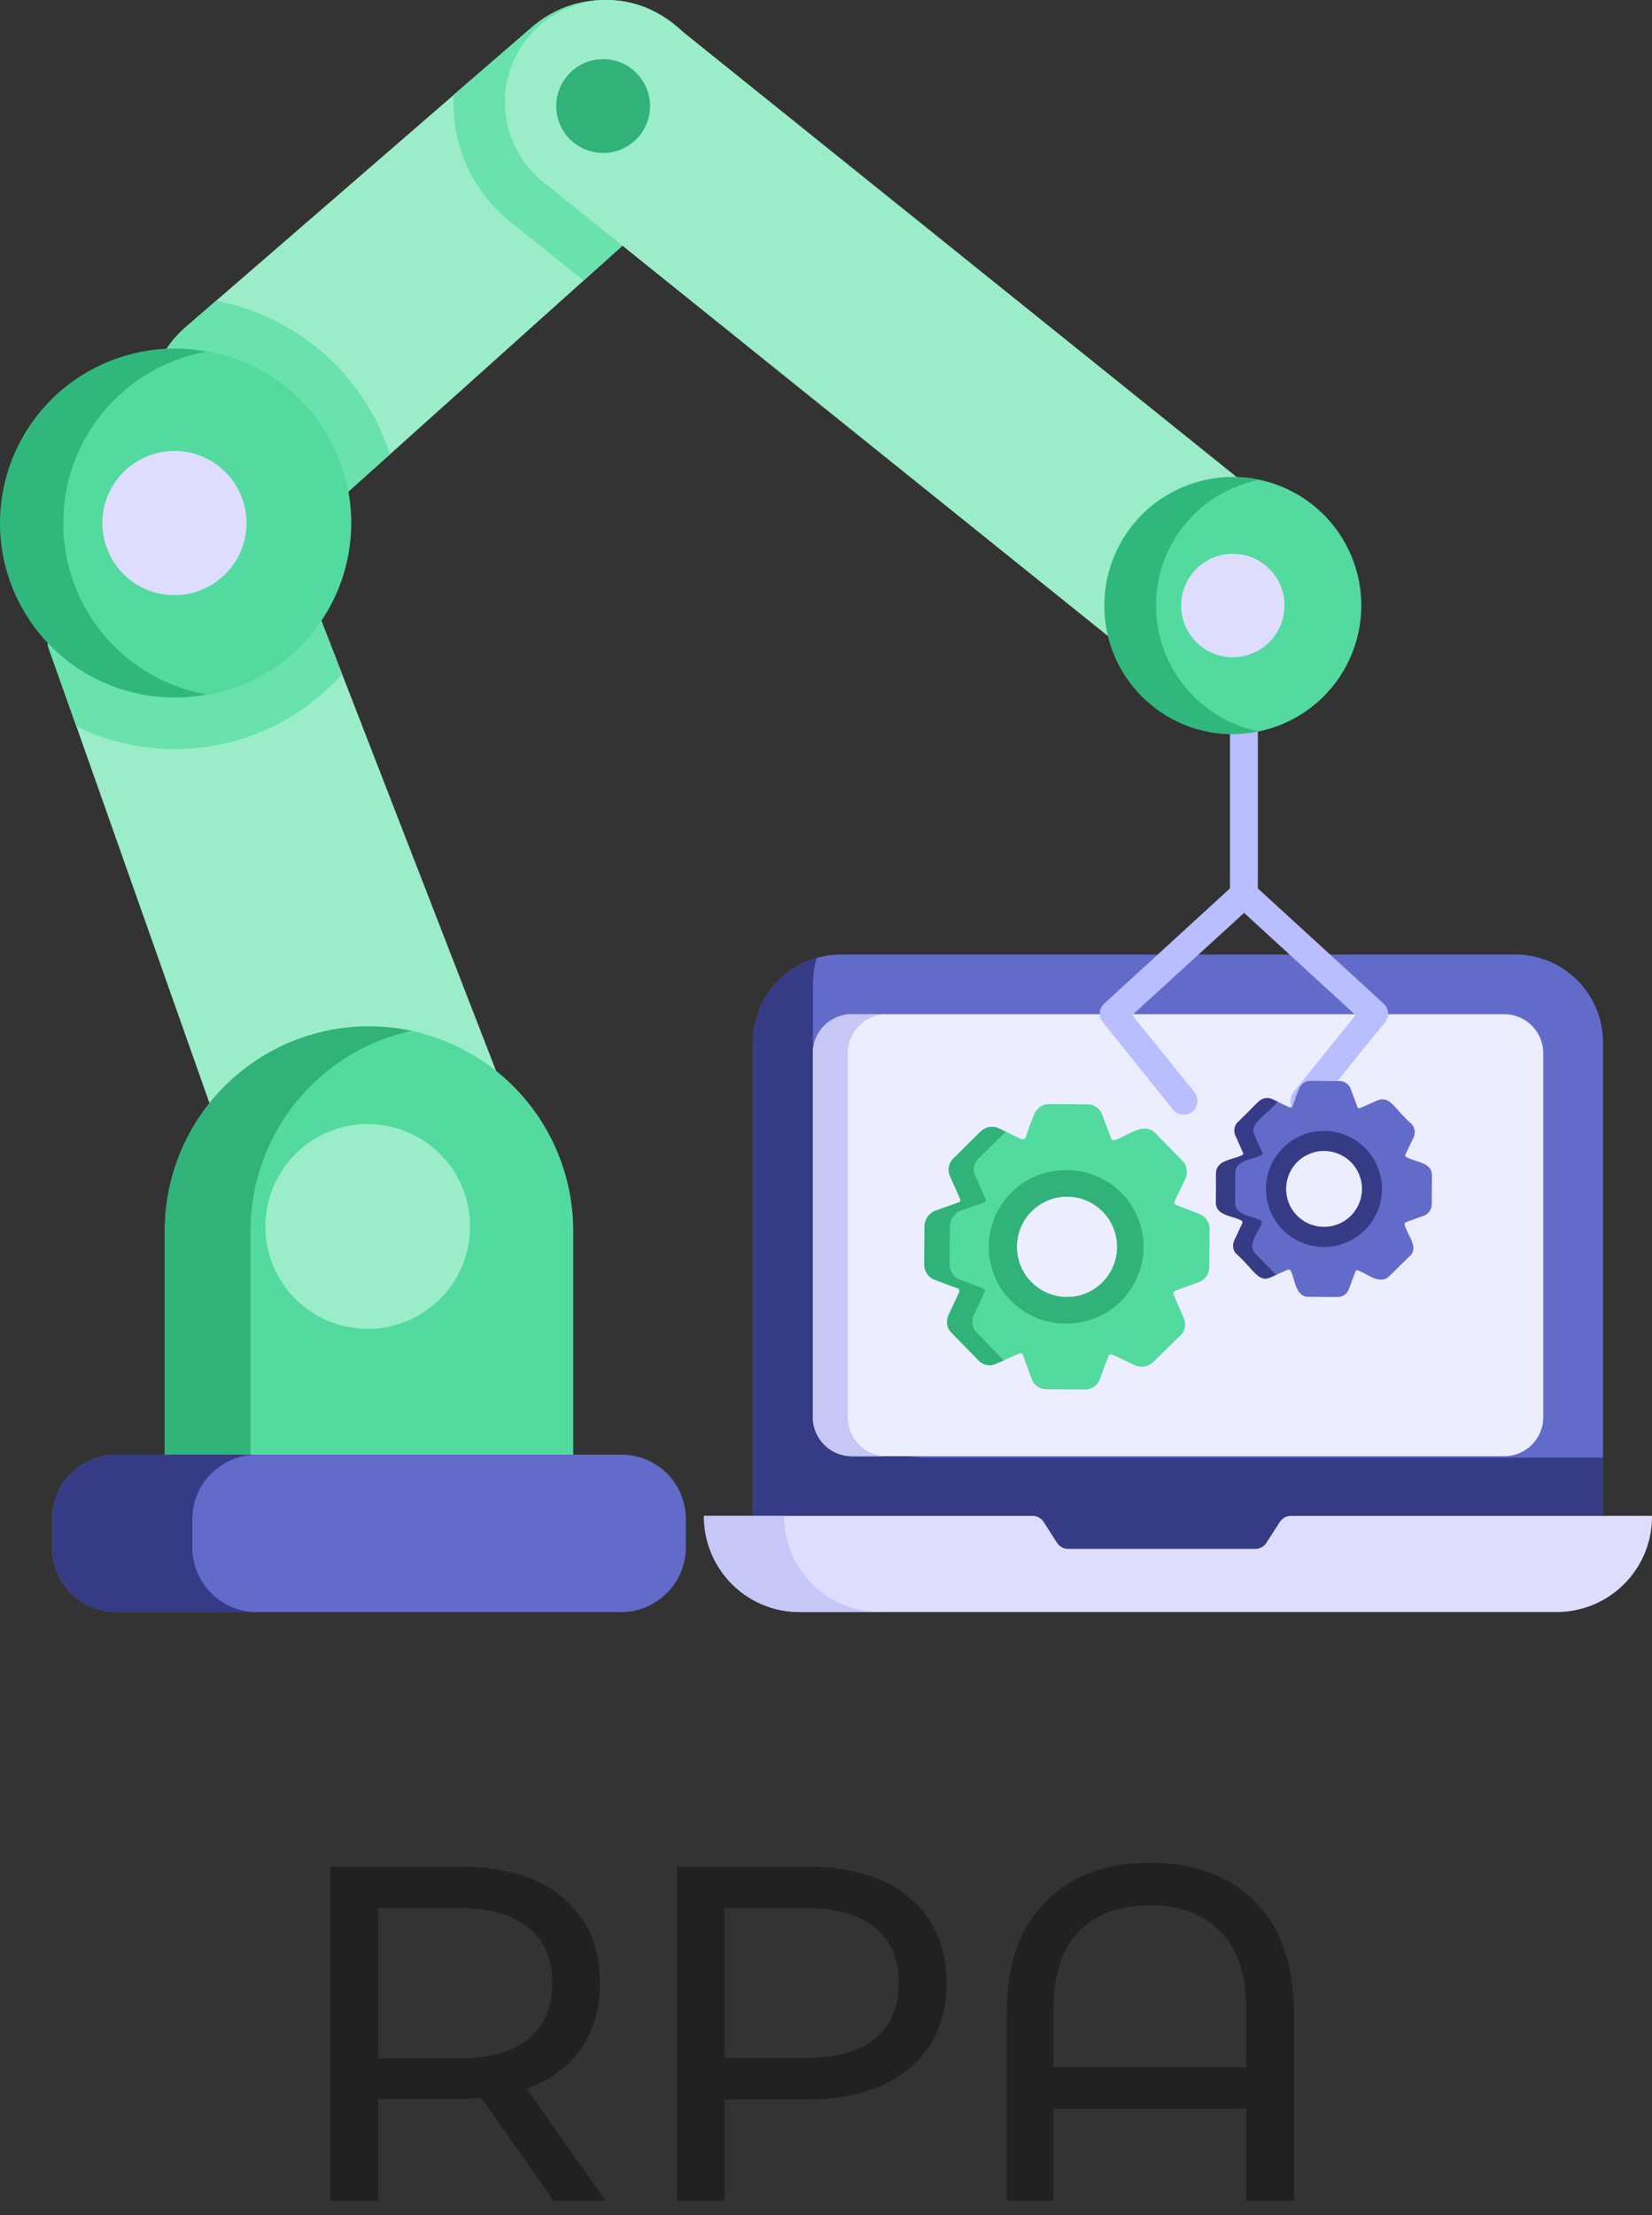 <svg width="50" height="67" fill="none" xmlns="http://www.w3.org/2000/svg"><rect width="100%" height="100%" fill="#333333" stroke="none"/><path d="M48.516 31.531v15.445H22.793V31.531a2.66 2.66 0 0 1 2.665-2.658h20.399a2.655 2.655 0 0 1 2.659 2.658Z" fill="#626BC9"/><path d="M48.518 44.09v2.888H22.796V31.533c0-1.218.814-2.237 1.929-2.556-.079.247-.12.512-.12.79v10.858a3.465 3.465 0 0 0 3.464 3.465h20.45Z" fill="#353B85"/><path d="M50 45.852v.024a2.885 2.885 0 0 1-2.885 2.885H24.192a2.885 2.885 0 0 1-2.885-2.885v-.024h9.943c.137 0 .265.07.338.185l.404.63a.402.402 0 0 0 .338.184h5.66c.137 0 .264-.069.338-.183l.409-.633a.402.402 0 0 1 .337-.183H50Z" fill="#DEDDFF"/><path d="M26.636 48.762h-2.424a2.907 2.907 0 0 1-2.905-2.906h2.423a2.907 2.907 0 0 0 2.906 2.906Z" fill="#C6C6F7"/><path d="M24.603 42.87V31.856c0-.65.527-1.177 1.177-1.177h19.752c.65 0 1.177.527 1.177 1.177V42.87c0 .65-.527 1.177-1.177 1.177H25.78c-.65 0-1.177-.527-1.177-1.177Z" fill="#ECEEFF"/><path d="M26.835 44.048H25.78c-.651 0-1.176-.53-1.176-1.176V31.86c0-.651.525-1.182 1.176-1.182h1.055c-.652 0-1.176.53-1.176 1.182v11.013c0 .651.524 1.176 1.176 1.176Z" fill="#C6C6F7"/><path d="m36.311 36.725-.709-.276c-.037-.015-.044-.03-.052-.038a.13.13 0 0 1 0-.074l.329-.687a.494.494 0 0 0-.09-.537l-.821-.836c-.358-.358-.821.077-1.232.209-.022.007-.052.007-.06 0-.014 0-.044-.022-.044-.045l-.269-.716a.473.473 0 0 0-.44-.321l-1.164-.008c-.202 0-.38.12-.456.306-.303.741-.216.702-.32.754 0 0-.03.008-.068 0l-.686-.328a.492.492 0 0 0-.538.09l-.835.82a.473.473 0 0 0-.105.53l.313.702c.015.022.008.052 0 .06 0 .014-.022.037-.06.044l-.7.254a.52.52 0 0 0-.322.448l-.007 1.171c0 .202.12.381.298.456.971.394.66.209.762.313a.102.102 0 0 1 0 .067l-.329.695c-.074.179-.052.395.09.53l.82.843a.455.455 0 0 0 .53.097l.702-.306c.023-.015.052-.008.06-.008.015.008.045.03.052.053l.261.716c.06.187.247.32.44.32l1.165.008a.47.47 0 0 0 .455-.298l.269-.717c.007-.03.037-.044.045-.044.007-.008.044-.008.067 0l.694.328c.18.075.388.045.537-.09l.836-.82a.457.457 0 0 0 .097-.53l-.306-.702c-.015-.022-.007-.052 0-.06 0-.015.023-.037.045-.052l.717-.261a.492.492 0 0 0 .32-.44l.008-1.172a.478.478 0 0 0-.299-.448Zm-4.015 2.508a1.518 1.518 0 1 1 0-3.038c.836 0 1.515.68 1.515 1.523 0 .835-.679 1.515-1.515 1.515Z" fill="#53DA9F"/><path d="M32.296 35.398a2.318 2.318 0 1 0-.006 4.635 2.318 2.318 0 0 0 .006-4.636Zm0 3.835a1.518 1.518 0 1 1 0-3.037c.836 0 1.515.679 1.515 1.522 0 .836-.68 1.515-1.515 1.515Z" fill="#30B279"/><path d="m29.47 39.777.33-.69a.108.108 0 0 0 0-.07c-.009-.008-.016-.04-.048-.048l-.713-.266a.482.482 0 0 1-.298-.455l.008-1.169a.53.53 0 0 1 .321-.454l.698-.251c.04-.008.063-.032.063-.047.008-.008.015-.032 0-.055l-.314-.706a.46.46 0 0 1 .102-.526l.823-.807-.211-.102a.49.49 0 0 0-.542.086l-.83.824a.475.475 0 0 0-.11.525l.313.706c.016.023.008.047 0 .055 0 .015-.023.039-.055.047l-.706.25a.53.53 0 0 0-.321.455l-.008 1.169c0 .204.126.384.298.455l.722.266c.031.008.039.04.039.047a.11.11 0 0 1 0 .071l-.322.69c-.078.18-.055.4.087.533l.823.84a.455.455 0 0 0 .525.102l.236-.102-.816-.84c-.149-.133-.165-.352-.094-.533Z" fill="#30B279"/><path d="m20.561 5.89-2.895 2.594-5.865 5.26-1.572 1.406a3.361 3.361 0 0 1-4.948-.49l-.146-.187a3.38 3.38 0 0 1 .49-4.583l.916-.792 9.552-8.27a3.368 3.368 0 0 1 4.968.604 3.387 3.387 0 0 1-.5 4.458ZM16.353 36.607a.792.792 0 0 1-.531.395l-7.03 1.323a.81.81 0 0 1-.147.021.75.75 0 0 1-.729-.52L2.312 21.971 1.48 19.63a.775.775 0 0 1 .469-.98l6.062-2.187a.784.784 0 0 1 .99.448l1.353 3.479 6.042 15.561a.762.762 0 0 1-.042.657Z" fill="#9BEDC9"/><path d="M17.349 37.23v6.772H4.989V37.23a6.18 6.18 0 0 1 6.176-6.184 6.186 6.186 0 0 1 6.184 6.184Z" fill="#53DA9F"/><path d="M12.468 31.18a6.19 6.19 0 0 0-4.885 6.052v6.77H4.989v-6.77a6.179 6.179 0 0 1 6.177-6.187c.448 0 .885.052 1.302.135Z" fill="#30B279"/><path d="m9 16.91 1.353 3.479a6.759 6.759 0 0 1-5.072 2.27 6.76 6.76 0 0 1-2.969-.687L1.48 19.63a.775.775 0 0 1 .469-.98l6.062-2.187a.784.784 0 0 1 .99.448ZM5.135 14.473a3.38 3.38 0 0 1 .49-4.583l.916-.792a6.88 6.88 0 0 1 5.26 4.646L10.23 15.15a3.362 3.362 0 0 1-4.948-.49l-.146-.187Z" fill="#69E2AD"/><path d="M5.28 21.1a5.278 5.278 0 1 0 0-10.555 5.278 5.278 0 0 0 0 10.555Z" fill="#53DA9F"/><path d="M6.24 21.004a4.9 4.9 0 0 1-.96.094A5.279 5.279 0 0 1 0 15.828a5.281 5.281 0 0 1 5.28-5.282 4.9 4.9 0 0 1 .96.094 5.262 5.262 0 0 0-4.324 5.187 5.26 5.26 0 0 0 4.323 5.177Z" fill="#30B87C"/><path d="M5.28 18.003a2.184 2.184 0 0 1-2.182-2.181c0-1.203.979-2.182 2.182-2.182 1.202 0 2.181.979 2.181 2.182a2.184 2.184 0 0 1-2.181 2.181Z" fill="#DEDDFF"/><path d="M11.13 40.196a3.097 3.097 0 1 0 0-6.194 3.097 3.097 0 0 0 0 6.194Z" fill="#9BEDC9"/><path d="M20.758 45.95v.855c0 1.077-.88 1.957-1.957 1.957H3.53a1.949 1.949 0 0 1-1.95-1.949v-.863c0-1.076.873-1.949 1.95-1.949h15.28c1.076 0 1.949.873 1.949 1.95Z" fill="#626BC9"/><path d="M7.77 48.763H3.533a1.945 1.945 0 0 1-1.948-1.948v-.865c0-1.073.864-1.948 1.948-1.948H7.77a1.951 1.951 0 0 0-1.948 1.948v.865c0 1.073.875 1.948 1.948 1.948Z" fill="#353B85"/><path d="m20.561 5.89-2.896 2.594-2.187-1.75c-1.116-.879-1.817-2.245-1.75-3.864L16.093.828a3.368 3.368 0 0 1 4.968.604 3.387 3.387 0 0 1-.5 4.458Z" fill="#69E2AD"/><path d="M39.754 20.245a3.1 3.1 0 0 1-4.354.494L16.452 5.514a3.095 3.095 0 0 1-.494-4.353 3.109 3.109 0 0 1 4.353-.487L39.26 15.9a3.087 3.087 0 0 1 .494 4.346Z" fill="#9BEDC9"/><path d="M18.217 4.627a1.419 1.419 0 1 0 0-2.837 1.419 1.419 0 0 0 0 2.837Z" fill="#30B279"/><path d="M41.924 30.925c-2.101 2.514-2.075 2.791-2.458 2.791-.374 0-.52-.404-.323-.677l1.886-2.333-3.375-3.093-3.386 3.093 1.886 2.333a.427.427 0 0 1-.073.594.426.426 0 0 1-.583-.073l-2.115-2.635a.41.41 0 0 1 .042-.573l3.802-3.479v-8.536c0-.244.23-.417.427-.417.211 0 .416.19.416.417v8.536l3.802 3.479a.422.422 0 0 1 .052.573Z" fill="#B8BEFF"/><path d="M37.314 22.203a3.887 3.887 0 1 0 0-7.774 3.887 3.887 0 0 0 0 7.774Z" fill="#53DA9F"/><path d="M38.075 22.12a3.464 3.464 0 0 1-1.093.073 3.888 3.888 0 0 1-3.542-4.208 3.887 3.887 0 0 1 4.208-3.542c.156.01.313.032.459.073a3.868 3.868 0 0 0-3.104 3.469 3.89 3.89 0 0 0 3.072 4.135Z" fill="#30B87C"/><path d="M37.179 19.875a1.567 1.567 0 0 1-1.425-1.694 1.567 1.567 0 0 1 1.694-1.424c.86.074 1.499.834 1.424 1.694a1.567 1.567 0 0 1-1.693 1.424Z" fill="#DEDDFF"/><path d="M42.577 35.005c-.028-.011-.034-.022-.04-.028a.099.099 0 0 1 0-.057l.25-.52a.374.374 0 0 0-.069-.406c-.507-.44-.63-.854-1.022-.712l-.532.237c-.017.006-.04.006-.045 0-.011 0-.034-.017-.034-.034l-.203-.542a.358.358 0 0 0-.334-.243l-.881-.006a.369.369 0 0 0-.345.232c-.207.464-.16.597-.294.57l-.52-.248c-.371-.17-.574.302-1.04.69a.359.359 0 0 0-.079.4l.238.532c.015.022.005.069-.045.079-.275.139-.759.14-.775.53l-.005.888c0 .402.475.397.768.548.023.006.029.029.034.034a.076.076 0 0 1 0 .051l-.249.526c-.056.135-.039.3.068.4.502.445.664.885 1.023.713l.531-.232c.017-.011.04-.005.046-.005.16.081.13.825.57.825l.882.005a.356.356 0 0 0 .345-.226l.203-.542c.006-.023.028-.034.034-.034.006-.006.034-.006.051 0 .267.092.64.444.932.18l.633-.62c.268-.255-.042-.572-.158-.933-.011-.017-.005-.04 0-.046 0-.01.017-.028.034-.04l.543-.197a.373.373 0 0 0 .242-.333l.006-.888c0-.388-.459-.388-.763-.548Zm-2.503 2.108a1.15 1.15 0 1 1 0-2.3 1.15 1.15 0 0 1 0 2.3Z" fill="#626BC9"/><path d="M40.074 34.209a1.755 1.755 0 1 0-.005 3.51 1.755 1.755 0 0 0 .005-3.51Zm0 2.904a1.15 1.15 0 1 1 0-2.3 1.15 1.15 0 0 1 0 2.3Z" fill="#353B85"/><path d="M38.183 36.949c-.006-.006-.012-.03-.036-.036-.302-.154-.766-.147-.766-.546l.006-.885c.017-.396.51-.4.772-.534.127-.026.004-.132-.19-.612-.172-.344.312-.563.701-1.01l-.16-.076a.371.371 0 0 0-.41.065l-.63.623a.36.36 0 0 0-.083.398l.238.535c.016.024 0 .066-.042.077-.267.136-.761.137-.778.534l-.005.885c0 .402.477.397.771.546.024.006.03.03.03.036a.082.082 0 0 1 0 .053l-.243.523c-.06.136-.042.303.065.404.506.447.669.874 1.021.712l.178-.077-.617-.635c-.327-.293.23-.822.178-.98Z" fill="#353B85"/><path d="m16.757 66.567-2.18-3.104c-.27.02-.482.03-.636.03h-2.497v3.074H10V56.461h3.941c1.31 0 2.34.313 3.09.939.75.625 1.126 1.487 1.126 2.584 0 .78-.192 1.444-.577 1.992-.385.549-.934.948-1.646 1.199l2.396 3.392h-1.573Zm-2.859-4.302c.915 0 1.612-.197 2.094-.592.48-.395.721-.958.721-1.689 0-.732-.24-1.29-.721-1.675-.482-.394-1.18-.592-2.094-.592h-2.454v4.548h2.454ZM24.431 56.461c1.31 0 2.34.313 3.09.939.75.625 1.126 1.487 1.126 2.584s-.375 1.959-1.126 2.584c-.75.626-1.78.939-3.09.939h-2.498v3.06H20.49V56.461h3.941Zm-.043 5.79c.914 0 1.612-.193 2.093-.578.482-.395.722-.958.722-1.689 0-.732-.24-1.29-.722-1.675-.48-.394-1.179-.592-2.093-.592h-2.455v4.534h2.455ZM34.801 56.346c1.348 0 2.411.394 3.19 1.184.78.78 1.17 1.9 1.17 3.364v5.673h-1.444v-2.786h-5.832v2.786H30.47v-5.673c0-1.463.39-2.585 1.17-3.364.779-.79 1.833-1.184 3.161-1.184Zm2.916 6.179v-1.761c0-1.03-.26-1.81-.78-2.34-.51-.529-1.221-.793-2.136-.793-.914 0-1.631.264-2.151.794-.51.53-.765 1.309-.765 2.339v1.761h5.832Z" fill="#212121"/></svg>